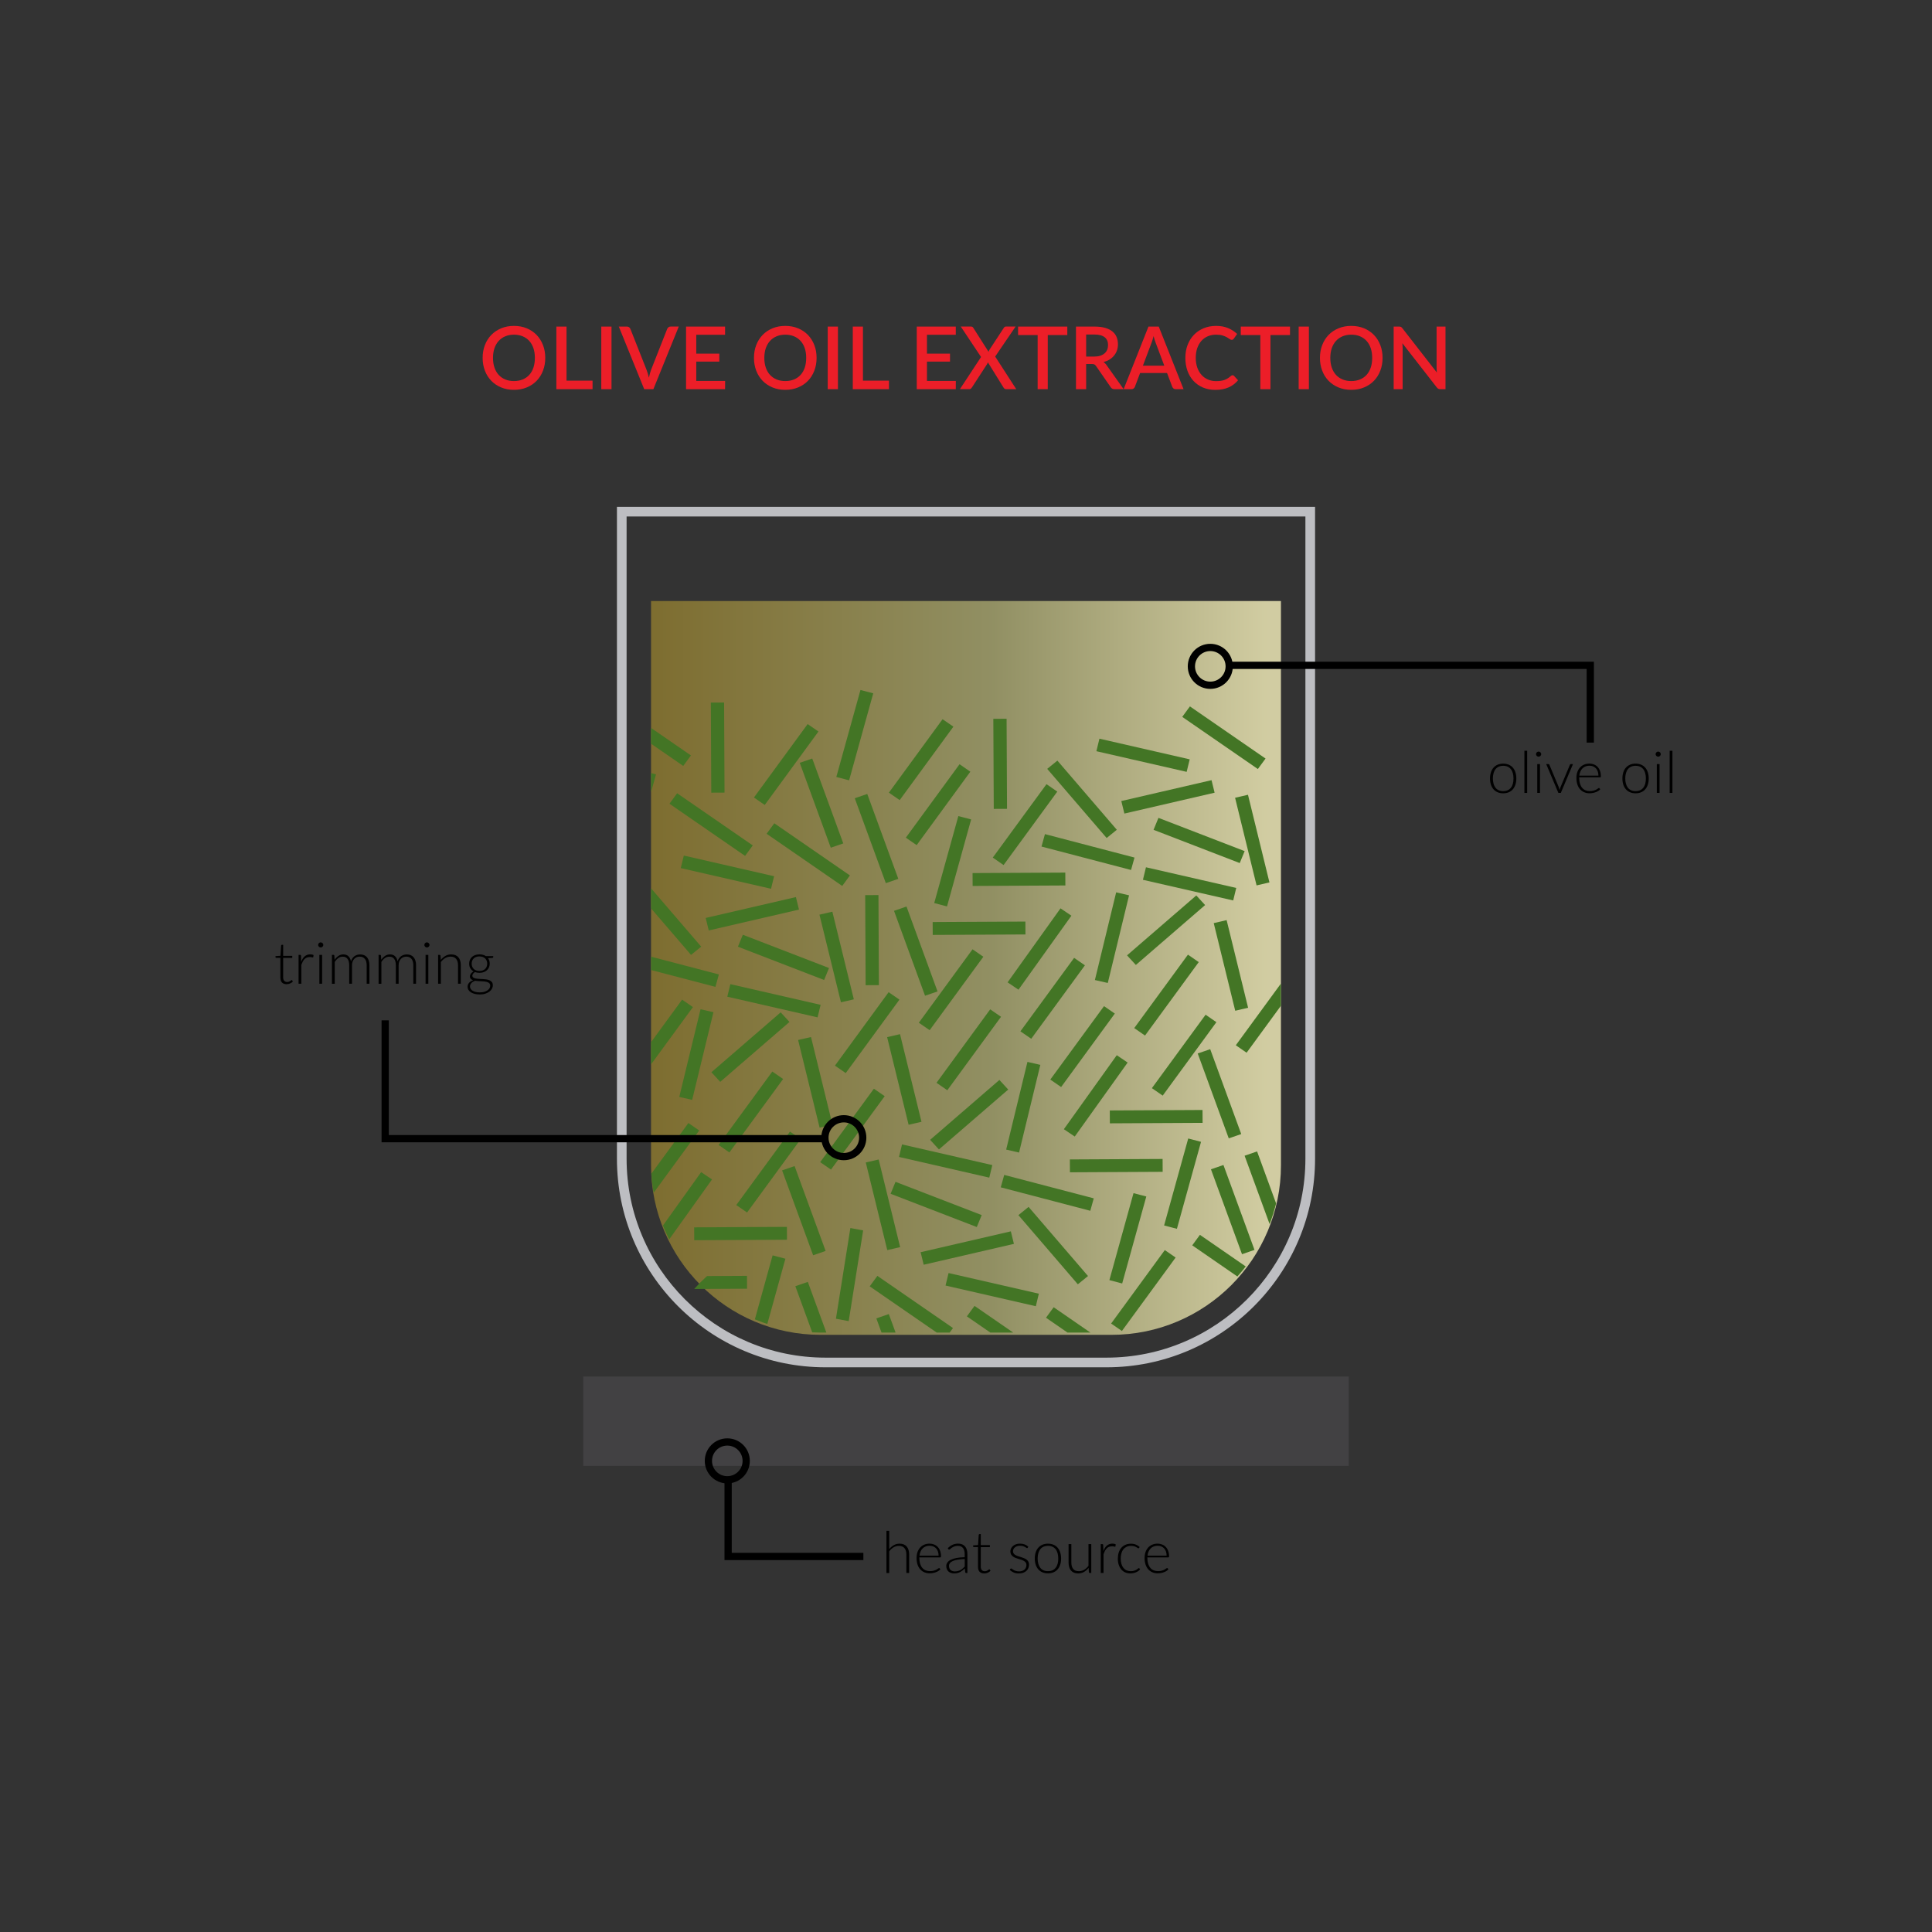 <?xml version="1.0" encoding="utf-8"?>
<!-- Generator: Adobe Illustrator 23.0.1, SVG Export Plug-In . SVG Version: 6.00 Build 0)  -->
<svg version="1.1" id="Layer_1" xmlns="http://www.w3.org/2000/svg" xmlns:xlink="http://www.w3.org/1999/xlink" x="0px" y="0px"
	 viewBox="0 0 800 800" style="enable-background:new 0 0 800 800;" xml:space="preserve">
<rect x="0" y="0" width="800" height="800" fill="#333333" stroke="none"/>
<style type="text/css">
	.st0{fill:#BDBEC2;}
	.st1{opacity:0.78;fill:url(#SVGID_1_);}
	.st2{clip-path:url(#SVGID_3_);fill:#437525;}
	.st3{clip-path:url(#SVGID_3_);fill:none;}
	.st4{fill:none;stroke:#000000;stroke-width:3;stroke-miterlimit:10;}
	.st5{fill:#424143;}
	.st6{fill:#EC1E28;}
</style>
<g>
	<path class="st0" d="M540.54,213.87v265.94c0,45.41-36.95,82.36-82.36,82.36H341.82c-45.41,0-82.36-36.95-82.36-82.36V213.87
		H540.54 M544.54,209.87H255.46v269.94c0,47.69,38.66,86.36,86.36,86.36h116.36c47.69,0,86.36-38.66,86.36-86.36V209.87
		L544.54,209.87z"/>
</g>
<linearGradient id="SVGID_1_" gradientUnits="userSpaceOnUse" x1="269.58" y1="400.798" x2="530.42" y2="400.798">
	<stop  offset="0" style="stop-color:#937E2F"/>
	<stop  offset="0.543" style="stop-color:#ACAA71"/>
	<stop  offset="0.977" style="stop-color:#FEF8C1"/>
</linearGradient>
<path class="st1" d="M460.2,552.73H339.8c-38.78,0-70.22-31.44-70.22-70.22V248.87h260.84v233.64
	C530.42,521.29,498.98,552.73,460.2,552.73z"/>
<g>
	<defs>
		<path id="SVGID_2_" d="M460.2,551.79H339.8c-38.78,0-70.22-31.44-70.22-70.22V247.93h260.84v233.64
			C530.42,520.35,498.98,551.79,460.2,551.79z"/>
	</defs>
	<clipPath id="SVGID_3_">
		<use xlink:href="#SVGID_2_"  style="overflow:visible;"/>
	</clipPath>
	<polygon class="st2" points="316.66,333.32 312.19,330.23 334.43,299.82 338.9,302.91 	"/>
	<polygon class="st2" points="372.54,331.31 368.07,328.22 390.3,297.81 394.78,300.89 	"/>
	<polygon class="st2" points="349.18,349.24 344.01,351.02 331.16,315.87 336.33,314.09 	"/>
	<polygon class="st2" points="351.93,362.5 348.75,366.85 317.44,345.25 320.62,340.9 	"/>
	<polygon class="st2" points="339.32,378.74 344.66,377.51 353.55,413.8 348.22,415.03 	"/>
	<polygon class="st2" points="330.48,430.64 335.82,429.41 344.71,465.7 339.38,466.93 	"/>
	<polygon class="st2" points="305.56,392.01 307.59,387.06 343.28,400.83 341.25,405.79 	"/>
	<polygon class="st2" points="293.48,385.28 292.21,380.1 329.57,371.46 330.84,376.64 	"/>
	<polygon class="st2" points="301.16,412.71 302.42,407.52 339.8,416.08 338.54,421.27 	"/>
	<polygon class="st2" points="281.89,359.46 283.15,354.27 320.53,362.83 319.27,368.02 	"/>
	<polygon class="st2" points="298.23,447.97 294.58,443.99 323.26,419.19 326.91,423.17 	"/>
	<polygon class="st2" points="286.61,455.44 281.27,454.22 290.08,417.91 295.42,419.13 	"/>
	<polygon class="st2" points="309.35,502.07 304.87,498.99 327.11,468.57 331.58,471.66 	"/>
	<polygon class="st2" points="302.03,477.2 297.56,474.12 319.8,443.7 324.27,446.79 	"/>
	<polygon class="st2" points="341.87,517.99 336.7,519.78 323.85,484.63 329.02,482.84 	"/>
	<polygon class="st2" points="311.7,350.07 308.52,354.41 277.21,332.81 280.39,328.47 	"/>
	
		<rect x="287.46" y="511.85" transform="matrix(5.100190e-03 1 -1 5.100190e-03 819.693 238.228)" class="st2" width="5.33" height="38.4"/>
	
		<rect x="303.99" y="491.58" transform="matrix(5.100190e-03 1 -1 5.100190e-03 815.87 201.525)" class="st2" width="5.33" height="38.4"/>
	<polygon class="st2" points="272.93,519.03 268.42,515.99 290.33,485.35 294.83,488.39 	"/>
	
		<rect x="294.43" y="290.91" transform="matrix(1 -4.812161e-03 4.812161e-03 1 -1.486 1.434)" class="st2" width="5.49" height="37.3"/>
	<polygon class="st2" points="261.64,356.67 256.35,355.28 266.34,319.27 271.63,320.65 	"/>
	<polygon class="st2" points="315.23,557.23 309.93,555.84 319.92,519.82 325.22,521.21 	"/>
	<polygon class="st2" points="290.35,391.99 286.14,395.4 261.53,366.77 265.74,363.35 	"/>
	<polygon class="st2" points="297.67,403.5 296.24,408.64 259.16,398.94 260.59,393.79 	"/>
	<polygon class="st2" points="267.28,498.52 262.81,495.43 285.05,465.02 289.52,468.11 	"/>
	<polygon class="st2" points="344.09,484.31 339.62,481.22 361.86,450.81 366.33,453.9 	"/>
	<polygon class="st2" points="347.36,565.96 342.19,567.74 329.33,532.59 334.5,530.8 	"/>
	<polygon class="st2" points="286.1,312.81 282.92,317.16 251.61,295.56 254.79,291.21 	"/>
	<rect x="277.08" y="239.3" class="st3" width="73.15" height="255.79"/>
	<polygon class="st2" points="282.45,413.93 286.93,417.02 264.69,447.43 260.22,444.35 	"/>
	<polygon class="st2" points="397.33,316.45 401.8,319.54 379.57,349.95 375.09,346.86 	"/>
	<polygon class="st2" points="362.87,545.91 368.04,544.13 380.89,579.28 375.72,581.06 	"/>
	<polygon class="st2" points="360.13,532.65 363.3,528.31 394.61,549.91 391.44,554.25 	"/>
	<polygon class="st2" points="372.73,516.41 367.4,517.64 358.5,481.35 363.84,480.12 	"/>
	<polygon class="st2" points="381.57,464.51 376.24,465.74 367.34,429.46 372.68,428.22 	"/>
	<polygon class="st2" points="406.5,503.14 404.47,508.09 368.78,494.32 370.81,489.37 	"/>
	<polygon class="st2" points="418.57,509.87 419.84,515.06 382.48,523.7 381.21,518.51 	"/>
	<polygon class="st2" points="410.89,482.44 409.64,487.63 372.26,479.07 373.51,473.88 	"/>
	<polygon class="st2" points="430.16,535.69 428.91,540.88 391.53,532.32 392.78,527.14 	"/>
	<polygon class="st2" points="413.83,447.18 417.48,451.16 388.79,475.96 385.15,471.98 	"/>
	<polygon class="st2" points="425.44,439.71 430.78,440.94 421.97,477.25 416.63,476.02 	"/>
	<polygon class="st2" points="402.71,393.08 407.18,396.17 384.95,426.58 380.47,423.49 	"/>
	<polygon class="st2" points="410.02,417.95 414.5,421.03 392.26,451.45 387.79,448.36 	"/>
	<polygon class="st2" points="370.19,377.16 375.36,375.37 388.21,410.53 383.04,412.31 	"/>
	<polygon class="st2" points="400.36,545.08 403.53,540.74 434.84,562.34 431.67,566.69 	"/>
	
		<rect x="419.27" y="344.89" transform="matrix(-5.100190e-03 -1 1 -5.100190e-03 59.994 787.879)" class="st2" width="5.33" height="38.4"/>
	
		<rect x="402.73" y="365.17" transform="matrix(-5.100190e-03 -1 1 -5.100190e-03 23.103 791.722)" class="st2" width="5.33" height="38.4"/>
	<polygon class="st2" points="439.13,376.13 443.64,379.17 421.73,409.81 417.22,406.77 	"/>
	
		<rect x="358.36" y="370.64" transform="matrix(-1 4.812161e-03 -4.812161e-03 -1 724.073 776.84)" class="st2" width="5.49" height="37.3"/>
	<polygon class="st2" points="356.3,285.71 361.59,287.09 351.6,323.11 346.3,321.73 	"/>
	<polygon class="st2" points="396.83,337.92 402.13,339.31 392.14,375.33 386.84,373.94 	"/>
	<polygon class="st2" points="421.7,503.16 425.91,499.75 450.52,528.38 446.31,531.8 	"/>
	<polygon class="st2" points="414.39,491.65 415.82,486.51 452.9,496.21 451.47,501.36 	"/>
	<polygon class="st2" points="444.77,396.63 449.24,399.72 427.01,430.13 422.53,427.05 	"/>
	<polygon class="st2" points="367.96,410.84 372.44,413.93 350.2,444.34 345.73,441.26 	"/>
	<polygon class="st2" points="353.94,330.54 359.11,328.76 371.97,363.91 366.8,365.69 	"/>
	<polygon class="st2" points="352.12,508.5 357.41,509.49 351.43,547.05 346.14,546.06 	"/>
	<polygon class="st2" points="464.56,551.13 460.09,548.05 482.32,517.63 486.8,520.72 	"/>
	<polygon class="st2" points="415.56,358.2 411.09,355.11 433.33,324.7 437.8,327.79 	"/>
	<polygon class="st2" points="533.39,511.93 528.22,513.71 515.36,478.56 520.53,476.78 	"/>
	<polygon class="st2" points="524.03,314.1 520.85,318.44 489.54,296.84 492.72,292.5 	"/>
	<polygon class="st2" points="511.42,330.34 516.76,329.1 525.65,365.39 520.32,366.63 	"/>
	<polygon class="st2" points="502.58,382.24 507.92,381 516.81,417.29 511.48,418.53 	"/>
	<polygon class="st2" points="477.66,343.61 479.69,338.66 515.38,352.43 513.35,357.38 	"/>
	<polygon class="st2" points="465.58,336.88 464.31,331.69 501.67,323.05 502.94,328.24 	"/>
	<polygon class="st2" points="473.26,364.31 474.52,359.12 511.9,367.68 510.64,372.86 	"/>
	<polygon class="st2" points="453.99,311.06 455.25,305.87 492.63,314.43 491.37,319.61 	"/>
	<polygon class="st2" points="470.33,399.57 466.68,395.59 495.36,370.79 499.01,374.77 	"/>
	<polygon class="st2" points="458.71,407.03 453.37,405.81 462.18,369.5 467.52,370.73 	"/>
	<polygon class="st2" points="481.45,453.67 476.97,450.58 499.21,420.17 503.68,423.26 	"/>
	<polygon class="st2" points="474.13,428.8 469.66,425.71 491.9,395.3 496.37,398.39 	"/>
	<polygon class="st2" points="513.97,469.59 508.8,471.37 495.95,436.22 501.12,434.44 	"/>
	<polygon class="st2" points="528.17,532.92 524.99,537.27 493.68,515.67 496.86,511.32 	"/>
	
		<rect x="459.56" y="463.45" transform="matrix(5.100190e-03 1 -1 5.100190e-03 942.513 17.974)" class="st2" width="5.33" height="38.4"/>
	
		<rect x="476.09" y="443.18" transform="matrix(5.100190e-03 1 -1 5.100190e-03 938.69 -18.73)" class="st2" width="5.33" height="38.4"/>
	<polygon class="st2" points="445.03,470.62 440.52,467.58 462.43,436.94 466.93,439.98 	"/>
	
		<rect x="411.4" y="297.63" transform="matrix(1 -4.812161e-03 4.812161e-03 1 -1.517 1.997)" class="st2" width="5.49" height="37.3"/>
	<polygon class="st2" points="464.67,531.46 459.37,530.07 469.36,494.06 474.66,495.44 	"/>
	<polygon class="st2" points="487.33,508.83 482.03,507.44 492.02,471.42 497.32,472.81 	"/>
	<polygon class="st2" points="462.45,343.59 458.24,347 433.63,318.37 437.84,314.95 	"/>
	<polygon class="st2" points="469.77,355.1 468.34,360.24 431.26,350.54 432.69,345.39 	"/>
	<polygon class="st2" points="439.39,450.12 434.91,447.03 457.15,416.62 461.62,419.7 	"/>
	<polygon class="st2" points="516.19,435.91 511.72,432.82 533.96,402.41 538.43,405.49 	"/>
	<polygon class="st2" points="519.46,517.55 514.29,519.34 501.43,484.18 506.6,482.4 	"/>
	<polygon class="st2" points="467.61,562.9 464.43,567.24 433.12,545.64 436.3,541.3 	"/>
</g>
<circle class="st4" cx="349.41" cy="471.09" r="7.83"/>
<circle class="st4" cx="501.16" cy="275.92" r="7.83"/>
<polyline class="st4" points="508.5,275.5 658.5,275.5 658.5,307.5 "/>
<polyline class="st4" points="342.5,471.5 159.5,471.5 159.5,422.5 "/>
<g>
	<path d="M118.67,407.53c-0.81,0-1.44-0.22-1.89-0.67c-0.45-0.45-0.68-1.14-0.68-2.08v-8.16h-1.72c-0.09,0-0.16-0.02-0.22-0.07
		c-0.06-0.05-0.08-0.12-0.08-0.2v-0.44l2.04-0.14l0.29-4.27c0.02-0.07,0.05-0.14,0.1-0.19c0.05-0.06,0.12-0.08,0.2-0.08h0.54v4.56
		h3.77v0.85h-3.77v8.1c0,0.33,0.04,0.61,0.13,0.85c0.08,0.24,0.2,0.43,0.35,0.58c0.15,0.15,0.32,0.26,0.52,0.34
		c0.2,0.07,0.42,0.11,0.65,0.11c0.29,0,0.54-0.04,0.74-0.13s0.39-0.18,0.54-0.28c0.15-0.1,0.28-0.19,0.37-0.28
		c0.1-0.08,0.17-0.13,0.23-0.13c0.06,0,0.13,0.04,0.19,0.12l0.31,0.5c-0.3,0.34-0.69,0.61-1.16,0.81
		C119.66,407.42,119.17,407.53,118.67,407.53z"/>
	<path d="M124.71,398.27c0.18-0.49,0.39-0.92,0.63-1.3c0.24-0.38,0.51-0.7,0.82-0.97c0.31-0.26,0.65-0.47,1.03-0.61
		c0.38-0.14,0.8-0.21,1.27-0.21c0.25,0,0.49,0.02,0.73,0.07c0.24,0.04,0.45,0.12,0.64,0.23l-0.1,0.79
		c-0.04,0.13-0.12,0.19-0.23,0.19c-0.1,0-0.24-0.03-0.44-0.08c-0.2-0.06-0.45-0.08-0.77-0.08c-0.46,0-0.87,0.07-1.23,0.21
		c-0.36,0.14-0.68,0.35-0.96,0.63c-0.28,0.28-0.53,0.63-0.74,1.04c-0.21,0.41-0.41,0.89-0.58,1.42v7.73h-1.15v-11.94h0.61
		c0.14,0,0.23,0.03,0.29,0.08c0.06,0.06,0.09,0.15,0.11,0.29L124.71,398.27z"/>
	<path d="M133.87,391.28c0,0.14-0.03,0.28-0.09,0.4c-0.06,0.12-0.14,0.23-0.23,0.33c-0.1,0.1-0.21,0.17-0.34,0.23
		c-0.13,0.06-0.26,0.08-0.41,0.08c-0.14,0-0.28-0.03-0.41-0.08c-0.13-0.06-0.24-0.13-0.34-0.23c-0.1-0.1-0.17-0.21-0.23-0.33
		c-0.06-0.12-0.08-0.26-0.08-0.4c0-0.14,0.03-0.28,0.08-0.41c0.06-0.13,0.13-0.25,0.23-0.34c0.1-0.1,0.21-0.17,0.34-0.23
		s0.26-0.08,0.41-0.08c0.14,0,0.28,0.03,0.41,0.08s0.24,0.13,0.34,0.23c0.1,0.1,0.17,0.21,0.23,0.34
		C133.84,391,133.87,391.13,133.87,391.28z M133.38,395.39v11.94h-1.14v-11.94H133.38z"/>
	<path d="M137.45,407.33v-11.94h0.64c0.2,0,0.32,0.1,0.35,0.3l0.11,1.73c0.46-0.66,1-1.2,1.6-1.61c0.6-0.41,1.28-0.61,2.03-0.61
		c0.87,0,1.57,0.25,2.09,0.76c0.52,0.5,0.88,1.2,1.06,2.1c0.14-0.49,0.35-0.91,0.61-1.27c0.26-0.36,0.56-0.66,0.89-0.89
		c0.34-0.24,0.7-0.41,1.1-0.52c0.4-0.11,0.8-0.17,1.22-0.17c0.59,0,1.12,0.1,1.6,0.29c0.47,0.2,0.87,0.49,1.2,0.87
		c0.33,0.38,0.58,0.86,0.76,1.42c0.18,0.56,0.26,1.2,0.26,1.92v7.63h-1.14v-7.63c0-1.17-0.25-2.06-0.76-2.67
		c-0.5-0.61-1.22-0.92-2.16-0.92c-0.42,0-0.81,0.08-1.19,0.23c-0.38,0.15-0.72,0.38-1.01,0.68c-0.29,0.3-0.52,0.67-0.7,1.12
		c-0.17,0.45-0.26,0.97-0.26,1.56v7.63h-1.15v-7.63c0-1.16-0.23-2.05-0.69-2.66s-1.13-0.92-2.02-0.92c-0.65,0-1.25,0.19-1.8,0.58
		c-0.55,0.38-1.04,0.92-1.48,1.6v9.05H137.45z"/>
	<path d="M156.76,407.33v-11.94h0.64c0.2,0,0.32,0.1,0.35,0.3l0.11,1.73c0.46-0.66,1-1.2,1.6-1.61c0.6-0.41,1.28-0.61,2.03-0.61
		c0.87,0,1.57,0.25,2.09,0.76c0.52,0.5,0.88,1.2,1.06,2.1c0.14-0.49,0.35-0.91,0.61-1.27c0.26-0.36,0.56-0.66,0.89-0.89
		c0.34-0.24,0.7-0.41,1.1-0.52c0.4-0.11,0.8-0.17,1.22-0.17c0.59,0,1.12,0.1,1.6,0.29c0.47,0.2,0.87,0.49,1.2,0.87
		s0.58,0.86,0.76,1.42c0.18,0.56,0.26,1.2,0.26,1.92v7.63h-1.14v-7.63c0-1.17-0.25-2.06-0.76-2.67c-0.5-0.61-1.22-0.92-2.16-0.92
		c-0.42,0-0.81,0.08-1.19,0.23c-0.38,0.15-0.72,0.38-1.01,0.68c-0.29,0.3-0.52,0.67-0.7,1.12c-0.17,0.45-0.26,0.97-0.26,1.56v7.63
		h-1.15v-7.63c0-1.16-0.23-2.05-0.69-2.66s-1.13-0.92-2.02-0.92c-0.65,0-1.25,0.19-1.8,0.58c-0.55,0.38-1.04,0.92-1.48,1.6v9.05
		H156.76z"/>
	<path d="M177.85,391.28c0,0.14-0.03,0.28-0.09,0.4c-0.06,0.12-0.14,0.23-0.23,0.33c-0.1,0.1-0.21,0.17-0.34,0.23
		c-0.13,0.06-0.26,0.08-0.41,0.08c-0.14,0-0.28-0.03-0.41-0.08c-0.13-0.06-0.24-0.13-0.34-0.23c-0.1-0.1-0.17-0.21-0.23-0.33
		c-0.06-0.12-0.08-0.26-0.08-0.4c0-0.14,0.03-0.28,0.08-0.41c0.06-0.13,0.13-0.25,0.23-0.34c0.1-0.1,0.21-0.17,0.34-0.23
		s0.26-0.08,0.41-0.08c0.14,0,0.28,0.03,0.41,0.08s0.24,0.13,0.34,0.23c0.1,0.1,0.17,0.21,0.23,0.34
		C177.82,391,177.85,391.13,177.85,391.28z M177.36,395.39v11.94h-1.14v-11.94H177.36z"/>
	<path d="M182.52,397.48c0.55-0.69,1.19-1.24,1.91-1.66s1.53-0.62,2.42-0.62c0.66,0,1.23,0.1,1.73,0.31s0.91,0.51,1.24,0.9
		c0.33,0.39,0.58,0.86,0.74,1.42s0.25,1.18,0.25,1.87v7.63h-1.15v-7.63c0-1.12-0.26-2-0.77-2.63c-0.51-0.64-1.29-0.95-2.34-0.95
		c-0.78,0-1.5,0.2-2.18,0.59c-0.68,0.4-1.28,0.95-1.81,1.65v8.98h-1.15v-11.94h0.64c0.2,0,0.32,0.1,0.35,0.3L182.52,397.48z"/>
	<path d="M204.24,395.92v0.4c0,0.18-0.11,0.28-0.34,0.32l-1.82,0.13c0.22,0.3,0.4,0.64,0.52,1.02s0.18,0.78,0.18,1.22
		c0,0.58-0.1,1.1-0.31,1.57s-0.49,0.87-0.86,1.2s-0.82,0.59-1.34,0.77c-0.52,0.18-1.1,0.28-1.73,0.28c-0.68,0-1.3-0.1-1.86-0.31
		c-0.34,0.19-0.6,0.42-0.8,0.68s-0.29,0.52-0.29,0.77c0,0.34,0.12,0.61,0.37,0.79c0.24,0.18,0.56,0.32,0.96,0.4
		c0.4,0.08,0.85,0.14,1.36,0.16c0.51,0.02,1.03,0.05,1.55,0.08s1.05,0.08,1.55,0.15c0.51,0.07,0.96,0.2,1.36,0.38
		c0.4,0.18,0.72,0.43,0.96,0.76c0.24,0.32,0.37,0.75,0.37,1.29c0,0.5-0.13,0.97-0.37,1.43c-0.25,0.46-0.61,0.86-1.07,1.21
		c-0.47,0.35-1.03,0.63-1.7,0.85s-1.41,0.32-2.23,0.32c-0.84,0-1.58-0.09-2.21-0.26c-0.63-0.17-1.16-0.4-1.59-0.7
		c-0.43-0.29-0.75-0.63-0.97-1.01c-0.22-0.38-0.32-0.79-0.32-1.22c0-0.63,0.21-1.17,0.62-1.63s0.98-0.81,1.7-1.06
		c-0.4-0.14-0.72-0.33-0.97-0.59c-0.24-0.26-0.37-0.61-0.37-1.06c0-0.17,0.03-0.34,0.1-0.53c0.06-0.18,0.16-0.37,0.29-0.55
		c0.13-0.18,0.28-0.35,0.47-0.51c0.18-0.16,0.39-0.3,0.62-0.43c-0.57-0.33-1.01-0.76-1.33-1.31c-0.32-0.54-0.47-1.18-0.47-1.91
		c0-0.58,0.1-1.1,0.31-1.57s0.49-0.87,0.87-1.21s0.83-0.6,1.35-0.78c0.52-0.18,1.11-0.28,1.75-0.28c0.53,0,1.01,0.06,1.46,0.19
		s0.84,0.31,1.19,0.54H204.24z M202.99,408.14c0-0.38-0.1-0.68-0.29-0.91c-0.2-0.23-0.46-0.41-0.79-0.53s-0.71-0.22-1.13-0.27
		c-0.43-0.05-0.88-0.09-1.34-0.11c-0.47-0.02-0.94-0.05-1.41-0.07c-0.47-0.02-0.92-0.07-1.33-0.14c-0.3,0.12-0.58,0.26-0.84,0.41
		c-0.26,0.16-0.48,0.33-0.66,0.53c-0.18,0.2-0.33,0.42-0.43,0.65c-0.1,0.24-0.16,0.49-0.16,0.76c0,0.35,0.09,0.68,0.27,0.98
		c0.18,0.3,0.44,0.56,0.79,0.78c0.35,0.22,0.77,0.39,1.28,0.52s1.08,0.19,1.74,0.19c0.61,0,1.17-0.07,1.7-0.2
		c0.52-0.14,0.98-0.33,1.37-0.58c0.39-0.25,0.69-0.54,0.91-0.89C202.88,408.92,202.99,408.54,202.99,408.14z M198.52,402.05
		c0.51,0,0.97-0.07,1.37-0.22c0.4-0.15,0.74-0.35,1.01-0.62c0.27-0.26,0.48-0.58,0.62-0.95c0.14-0.37,0.22-0.78,0.22-1.22
		s-0.07-0.86-0.22-1.23c-0.15-0.37-0.36-0.69-0.64-0.95c-0.28-0.26-0.61-0.47-1.01-0.61c-0.4-0.14-0.85-0.22-1.35-0.22
		s-0.95,0.07-1.35,0.22c-0.4,0.14-0.73,0.35-1.01,0.61c-0.28,0.26-0.49,0.58-0.63,0.95c-0.14,0.37-0.22,0.78-0.22,1.23
		s0.07,0.86,0.22,1.22c0.14,0.37,0.35,0.68,0.63,0.95c0.28,0.26,0.61,0.47,1.01,0.62C197.57,401.98,198.02,402.05,198.52,402.05z"/>
</g>
<g>
	<path d="M622.44,316.2c0.86,0,1.62,0.15,2.3,0.44c0.68,0.29,1.25,0.71,1.71,1.24c0.46,0.54,0.82,1.18,1.06,1.94s0.37,1.6,0.37,2.54
		c0,0.94-0.12,1.78-0.37,2.53s-0.6,1.4-1.06,1.93c-0.46,0.54-1.03,0.95-1.71,1.24c-0.68,0.29-1.44,0.43-2.3,0.43
		c-0.86,0-1.62-0.14-2.3-0.43s-1.25-0.7-1.72-1.24s-0.82-1.18-1.07-1.93c-0.24-0.75-0.37-1.6-0.37-2.53c0-0.94,0.12-1.78,0.37-2.54
		c0.24-0.76,0.6-1.4,1.07-1.94s1.04-0.95,1.72-1.24S621.59,316.2,622.44,316.2z M622.44,327.59c0.71,0,1.33-0.12,1.87-0.37
		c0.53-0.24,0.98-0.59,1.33-1.05c0.36-0.46,0.62-1.01,0.8-1.65c0.18-0.64,0.26-1.37,0.26-2.17c0-0.79-0.09-1.51-0.26-2.16
		c-0.18-0.65-0.44-1.2-0.8-1.66c-0.36-0.46-0.8-0.81-1.33-1.06c-0.53-0.25-1.15-0.37-1.87-0.37s-1.33,0.13-1.87,0.37
		c-0.53,0.25-0.98,0.6-1.33,1.06c-0.36,0.46-0.62,1.01-0.8,1.66c-0.18,0.65-0.27,1.37-0.27,2.16c0,0.8,0.09,1.52,0.27,2.17
		c0.18,0.64,0.45,1.19,0.8,1.65c0.36,0.46,0.8,0.81,1.33,1.05C621.11,327.47,621.73,327.59,622.44,327.59z"/>
	<path d="M632.37,310.87v17.46h-1.15v-17.46H632.37z"/>
	<path d="M638.17,312.28c0,0.14-0.03,0.28-0.09,0.4c-0.06,0.12-0.14,0.23-0.23,0.33c-0.1,0.1-0.21,0.17-0.34,0.23
		c-0.13,0.06-0.26,0.08-0.41,0.08c-0.14,0-0.28-0.03-0.41-0.08c-0.13-0.06-0.24-0.13-0.34-0.23c-0.1-0.1-0.17-0.21-0.23-0.33
		c-0.06-0.12-0.08-0.26-0.08-0.4c0-0.14,0.03-0.28,0.08-0.41c0.06-0.13,0.13-0.25,0.23-0.34c0.1-0.1,0.21-0.17,0.34-0.23
		s0.26-0.08,0.41-0.08c0.14,0,0.28,0.03,0.41,0.08s0.24,0.13,0.34,0.23c0.1,0.1,0.17,0.21,0.23,0.34
		C638.14,312,638.17,312.13,638.17,312.28z M637.68,316.39v11.94h-1.14v-11.94H637.68z"/>
	<path d="M651.34,316.39l-5.04,11.94h-1.01l-5.04-11.94h0.9c0.11,0,0.2,0.03,0.28,0.09c0.07,0.06,0.12,0.13,0.14,0.2l3.95,9.42
		c0.12,0.35,0.22,0.7,0.29,1.04c0.07-0.34,0.17-0.69,0.3-1.04l3.96-9.42c0.04-0.09,0.09-0.16,0.16-0.21
		c0.07-0.05,0.15-0.08,0.25-0.08H651.34z"/>
	<path d="M653.91,321.89v0.23c0,0.9,0.1,1.68,0.31,2.36c0.21,0.68,0.5,1.25,0.89,1.71c0.38,0.46,0.85,0.81,1.39,1.04
		c0.54,0.23,1.15,0.35,1.82,0.35c0.6,0,1.12-0.07,1.56-0.2c0.44-0.13,0.81-0.28,1.11-0.44c0.3-0.16,0.54-0.31,0.71-0.44
		s0.3-0.2,0.38-0.2c0.1,0,0.18,0.04,0.24,0.12l0.31,0.38c-0.19,0.24-0.45,0.46-0.76,0.67s-0.67,0.39-1.06,0.53
		c-0.39,0.15-0.8,0.27-1.25,0.35s-0.89,0.13-1.34,0.13c-0.82,0-1.56-0.14-2.23-0.43c-0.67-0.28-1.25-0.7-1.73-1.24
		c-0.48-0.54-0.85-1.21-1.11-2s-0.39-1.69-0.39-2.71c0-0.86,0.12-1.65,0.37-2.37c0.24-0.72,0.6-1.35,1.06-1.87
		c0.46-0.52,1.02-0.93,1.69-1.23c0.67-0.29,1.43-0.44,2.27-0.44c0.67,0,1.3,0.12,1.87,0.35c0.58,0.23,1.08,0.57,1.5,1.01
		c0.42,0.44,0.76,0.99,1,1.64c0.24,0.65,0.37,1.39,0.37,2.23c0,0.18-0.02,0.3-0.07,0.36c-0.05,0.06-0.13,0.1-0.24,0.1H653.91z
		 M661.87,321.16c0-0.64-0.09-1.21-0.27-1.72c-0.18-0.51-0.43-0.94-0.76-1.29c-0.33-0.35-0.72-0.62-1.17-0.81
		c-0.45-0.19-0.95-0.28-1.49-0.28c-0.62,0-1.17,0.1-1.66,0.29c-0.49,0.19-0.91,0.47-1.27,0.83c-0.36,0.36-0.64,0.79-0.86,1.3
		c-0.22,0.5-0.36,1.07-0.43,1.69H661.87z"/>
	<path d="M677.26,316.2c0.86,0,1.62,0.15,2.3,0.44c0.68,0.29,1.25,0.71,1.71,1.24c0.46,0.54,0.82,1.18,1.06,1.94s0.37,1.6,0.37,2.54
		c0,0.94-0.12,1.78-0.37,2.53s-0.6,1.4-1.06,1.93c-0.46,0.54-1.03,0.95-1.71,1.24c-0.68,0.29-1.44,0.43-2.3,0.43
		c-0.86,0-1.62-0.14-2.3-0.43s-1.25-0.7-1.72-1.24s-0.82-1.18-1.07-1.93c-0.24-0.75-0.37-1.6-0.37-2.53c0-0.94,0.12-1.78,0.37-2.54
		c0.24-0.76,0.6-1.4,1.07-1.94s1.04-0.95,1.72-1.24S676.4,316.2,677.26,316.2z M677.26,327.59c0.71,0,1.33-0.12,1.87-0.37
		c0.53-0.24,0.98-0.59,1.33-1.05c0.36-0.46,0.62-1.01,0.8-1.65c0.18-0.64,0.26-1.37,0.26-2.17c0-0.79-0.09-1.51-0.26-2.16
		c-0.18-0.65-0.44-1.2-0.8-1.66c-0.36-0.46-0.8-0.81-1.33-1.06c-0.53-0.25-1.15-0.37-1.87-0.37s-1.33,0.13-1.87,0.37
		c-0.53,0.25-0.98,0.6-1.33,1.06c-0.36,0.46-0.62,1.01-0.8,1.66c-0.18,0.65-0.27,1.37-0.27,2.16c0,0.8,0.09,1.52,0.27,2.17
		c0.18,0.64,0.45,1.19,0.8,1.65c0.36,0.46,0.8,0.81,1.33,1.05C675.92,327.47,676.54,327.59,677.26,327.59z"/>
	<path d="M687.69,312.28c0,0.14-0.03,0.28-0.09,0.4c-0.06,0.12-0.14,0.23-0.23,0.33c-0.1,0.1-0.21,0.17-0.34,0.23
		c-0.13,0.06-0.26,0.08-0.41,0.08c-0.14,0-0.28-0.03-0.41-0.08c-0.13-0.06-0.24-0.13-0.34-0.23c-0.1-0.1-0.17-0.21-0.23-0.33
		c-0.06-0.12-0.08-0.26-0.08-0.4c0-0.14,0.03-0.28,0.08-0.41c0.06-0.13,0.13-0.25,0.23-0.34c0.1-0.1,0.21-0.17,0.34-0.23
		s0.26-0.08,0.41-0.08c0.14,0,0.28,0.03,0.41,0.08s0.24,0.13,0.34,0.23c0.1,0.1,0.17,0.21,0.23,0.34
		C687.66,312,687.69,312.13,687.69,312.28z M687.19,316.39v11.94h-1.14v-11.94H687.19z"/>
	<path d="M692.52,310.87v17.46h-1.15v-17.46H692.52z"/>
</g>
<rect x="241.5" y="570" class="st5" width="317" height="37"/>
<circle class="st4" cx="301.16" cy="604.92" r="7.83"/>
<polyline class="st4" points="301.5,612.5 301.5,644.5 357.5,644.5 "/>
<g>
	<path d="M368.23,641.41c0.55-0.67,1.18-1.21,1.89-1.61c0.71-0.4,1.5-0.6,2.38-0.6c0.66,0,1.23,0.1,1.73,0.31s0.91,0.51,1.24,0.9
		c0.33,0.39,0.58,0.86,0.74,1.42s0.25,1.18,0.25,1.87v7.63h-1.15v-7.63c0-1.12-0.26-2-0.77-2.63c-0.51-0.64-1.29-0.95-2.34-0.95
		c-0.78,0-1.5,0.2-2.18,0.59c-0.68,0.4-1.28,0.95-1.81,1.65v8.98h-1.15v-17.46h1.15V641.41z"/>
	<path d="M380.68,644.89v0.23c0,0.9,0.1,1.68,0.31,2.36c0.21,0.68,0.5,1.25,0.89,1.71s0.85,0.81,1.39,1.04
		c0.54,0.23,1.15,0.35,1.82,0.35c0.6,0,1.12-0.07,1.56-0.2c0.44-0.13,0.81-0.28,1.11-0.44c0.3-0.16,0.54-0.31,0.71-0.44
		c0.18-0.13,0.3-0.2,0.38-0.2c0.1,0,0.18,0.04,0.24,0.12l0.31,0.38c-0.19,0.24-0.45,0.46-0.76,0.67c-0.32,0.21-0.67,0.39-1.06,0.53
		c-0.39,0.15-0.8,0.27-1.25,0.35c-0.44,0.09-0.89,0.13-1.34,0.13c-0.82,0-1.56-0.14-2.23-0.43c-0.67-0.28-1.25-0.7-1.73-1.24
		c-0.48-0.54-0.85-1.21-1.11-2c-0.26-0.79-0.39-1.69-0.39-2.71c0-0.86,0.12-1.65,0.37-2.37s0.6-1.35,1.06-1.87
		c0.46-0.52,1.02-0.93,1.69-1.23c0.67-0.29,1.43-0.44,2.27-0.44c0.67,0,1.3,0.12,1.87,0.35c0.58,0.23,1.08,0.57,1.5,1.01
		c0.42,0.44,0.76,0.99,1,1.64c0.24,0.65,0.37,1.39,0.37,2.23c0,0.18-0.02,0.3-0.07,0.36c-0.05,0.06-0.13,0.1-0.24,0.1H380.68z
		 M388.65,644.16c0-0.64-0.09-1.21-0.27-1.72c-0.18-0.51-0.43-0.94-0.76-1.29c-0.33-0.35-0.72-0.62-1.17-0.81
		c-0.45-0.19-0.95-0.28-1.49-0.28c-0.62,0-1.17,0.1-1.66,0.29c-0.49,0.19-0.91,0.47-1.27,0.83c-0.36,0.36-0.64,0.79-0.86,1.3
		s-0.36,1.07-0.43,1.69H388.65z"/>
	<path d="M392.45,641.08c0.62-0.62,1.28-1.1,1.97-1.42c0.69-0.32,1.47-0.48,2.34-0.48c0.64,0,1.2,0.1,1.68,0.31
		c0.48,0.2,0.88,0.5,1.19,0.88c0.32,0.38,0.55,0.84,0.71,1.38s0.24,1.14,0.24,1.81v7.78h-0.46c-0.24,0-0.39-0.11-0.44-0.34
		l-0.17-1.54c-0.33,0.32-0.65,0.61-0.98,0.86s-0.66,0.47-1.01,0.65c-0.35,0.18-0.73,0.31-1.14,0.41c-0.41,0.1-0.86,0.14-1.34,0.14
		c-0.41,0-0.8-0.06-1.19-0.18c-0.38-0.12-0.73-0.3-1.03-0.55s-0.54-0.57-0.72-0.95c-0.18-0.39-0.27-0.85-0.27-1.4
		c0-0.5,0.14-0.97,0.43-1.4s0.74-0.81,1.36-1.13s1.41-0.58,2.37-0.77c0.96-0.19,2.12-0.3,3.47-0.34v-1.25c0-1.1-0.24-1.95-0.71-2.55
		c-0.48-0.6-1.18-0.89-2.12-0.89c-0.58,0-1.07,0.08-1.47,0.24c-0.4,0.16-0.75,0.34-1.03,0.53c-0.28,0.19-0.51,0.37-0.68,0.53
		s-0.32,0.24-0.44,0.24c-0.09,0-0.16-0.02-0.22-0.06s-0.1-0.09-0.14-0.16L392.45,641.08z M399.47,645.56
		c-1.14,0.04-2.11,0.13-2.93,0.27s-1.5,0.33-2.03,0.57c-0.53,0.24-0.93,0.53-1.18,0.86s-0.38,0.71-0.38,1.13
		c0,0.4,0.07,0.75,0.2,1.04c0.13,0.29,0.31,0.53,0.53,0.72c0.22,0.19,0.47,0.33,0.76,0.41c0.29,0.09,0.59,0.13,0.9,0.13
		c0.46,0,0.89-0.05,1.28-0.15c0.39-0.1,0.75-0.24,1.08-0.42c0.33-0.18,0.64-0.39,0.93-0.64s0.57-0.52,0.85-0.8V645.56z"/>
	<path d="M407.54,651.53c-0.81,0-1.44-0.22-1.89-0.67c-0.45-0.45-0.68-1.14-0.68-2.08v-8.16h-1.72c-0.09,0-0.16-0.02-0.22-0.07
		c-0.06-0.05-0.08-0.12-0.08-0.2v-0.44l2.04-0.14l0.29-4.27c0.02-0.07,0.05-0.14,0.1-0.19s0.12-0.08,0.2-0.08h0.54v4.56h3.77v0.85
		h-3.77v8.1c0,0.33,0.04,0.61,0.13,0.85c0.08,0.24,0.2,0.43,0.35,0.58c0.15,0.15,0.32,0.26,0.52,0.34c0.2,0.07,0.42,0.11,0.65,0.11
		c0.29,0,0.54-0.04,0.74-0.13s0.39-0.18,0.54-0.28c0.15-0.1,0.28-0.19,0.37-0.28s0.17-0.13,0.23-0.13c0.06,0,0.13,0.04,0.19,0.12
		l0.31,0.5c-0.3,0.34-0.69,0.61-1.16,0.81S408.04,651.53,407.54,651.53z"/>
	<path d="M425.57,640.87c-0.06,0.11-0.16,0.17-0.28,0.17c-0.09,0-0.2-0.05-0.34-0.15c-0.14-0.1-0.32-0.21-0.55-0.34
		c-0.23-0.12-0.51-0.24-0.85-0.34c-0.34-0.1-0.74-0.15-1.22-0.15c-0.43,0-0.83,0.06-1.18,0.19c-0.36,0.12-0.66,0.29-0.91,0.5
		s-0.45,0.45-0.58,0.73c-0.14,0.28-0.2,0.57-0.2,0.87c0,0.38,0.1,0.69,0.29,0.94c0.19,0.25,0.44,0.46,0.75,0.64
		c0.31,0.18,0.66,0.33,1.06,0.46c0.4,0.13,0.81,0.26,1.22,0.38s0.82,0.27,1.22,0.43c0.4,0.16,0.75,0.35,1.06,0.58
		c0.31,0.23,0.56,0.52,0.75,0.85c0.19,0.34,0.29,0.74,0.29,1.22c0,0.52-0.09,1-0.28,1.45s-0.45,0.84-0.81,1.16
		c-0.36,0.33-0.79,0.59-1.31,0.78c-0.52,0.19-1.12,0.29-1.79,0.29c-0.84,0-1.56-0.13-2.17-0.4s-1.15-0.62-1.63-1.05l0.26-0.41
		c0.04-0.06,0.09-0.11,0.14-0.14c0.05-0.03,0.12-0.05,0.21-0.05c0.1,0,0.23,0.06,0.38,0.19c0.15,0.13,0.35,0.27,0.59,0.41
		s0.55,0.29,0.92,0.41s0.81,0.19,1.35,0.19c0.5,0,0.95-0.07,1.33-0.21c0.38-0.14,0.7-0.33,0.96-0.57c0.26-0.24,0.45-0.52,0.58-0.85
		c0.13-0.32,0.2-0.67,0.2-1.03c0-0.4-0.1-0.73-0.29-1c-0.19-0.26-0.44-0.49-0.76-0.67c-0.31-0.18-0.67-0.34-1.06-0.47
		c-0.4-0.13-0.8-0.26-1.22-0.38s-0.82-0.27-1.22-0.42c-0.4-0.15-0.75-0.34-1.06-0.58c-0.31-0.23-0.56-0.51-0.76-0.85
		c-0.19-0.33-0.29-0.75-0.29-1.24c0-0.42,0.09-0.83,0.28-1.22s0.45-0.74,0.79-1.03s0.75-0.53,1.24-0.71
		c0.49-0.18,1.04-0.26,1.64-0.26c0.73,0,1.37,0.1,1.94,0.31c0.56,0.21,1.08,0.53,1.54,0.96L425.57,640.87z"/>
	<path d="M433.94,639.2c0.86,0,1.62,0.15,2.3,0.44c0.68,0.29,1.25,0.71,1.71,1.24c0.46,0.54,0.82,1.18,1.06,1.94s0.37,1.6,0.37,2.54
		c0,0.94-0.12,1.78-0.37,2.53s-0.6,1.4-1.06,1.93c-0.46,0.54-1.03,0.95-1.71,1.24c-0.68,0.29-1.44,0.43-2.3,0.43
		c-0.86,0-1.62-0.14-2.3-0.43s-1.25-0.7-1.72-1.24s-0.82-1.18-1.07-1.93c-0.24-0.75-0.37-1.6-0.37-2.53c0-0.94,0.12-1.78,0.37-2.54
		c0.24-0.76,0.6-1.4,1.07-1.94s1.04-0.95,1.72-1.24S433.08,639.2,433.94,639.2z M433.94,650.59c0.71,0,1.33-0.12,1.87-0.37
		c0.53-0.24,0.98-0.59,1.33-1.05c0.36-0.46,0.62-1.01,0.8-1.65c0.18-0.64,0.26-1.37,0.26-2.17c0-0.79-0.09-1.51-0.26-2.16
		c-0.18-0.65-0.44-1.2-0.8-1.66c-0.36-0.46-0.8-0.81-1.33-1.06c-0.53-0.25-1.15-0.37-1.87-0.37s-1.33,0.13-1.87,0.37
		c-0.53,0.25-0.98,0.6-1.33,1.06c-0.36,0.46-0.62,1.01-0.8,1.66c-0.18,0.65-0.27,1.37-0.27,2.16c0,0.8,0.09,1.52,0.27,2.17
		c0.18,0.64,0.45,1.19,0.8,1.65c0.36,0.46,0.8,0.81,1.33,1.05C432.6,650.47,433.23,650.59,433.94,650.59z"/>
	<path d="M451.87,639.39v11.94h-0.64c-0.2,0-0.32-0.1-0.35-0.31l-0.11-1.78c-0.55,0.69-1.19,1.24-1.91,1.66
		c-0.72,0.42-1.53,0.62-2.42,0.62c-0.66,0-1.24-0.1-1.74-0.31s-0.91-0.51-1.24-0.9c-0.33-0.39-0.58-0.86-0.74-1.42
		c-0.17-0.55-0.25-1.18-0.25-1.87v-7.63h1.15v7.63c0,1.12,0.26,2,0.77,2.63c0.51,0.64,1.29,0.95,2.34,0.95c0.78,0,1.5-0.2,2.18-0.59
		c0.68-0.4,1.28-0.95,1.81-1.65v-8.98H451.87z"/>
	<path d="M456.88,642.27c0.18-0.49,0.39-0.92,0.63-1.3c0.24-0.38,0.51-0.7,0.82-0.97c0.31-0.26,0.65-0.47,1.03-0.61
		c0.38-0.14,0.8-0.21,1.27-0.21c0.25,0,0.49,0.02,0.73,0.07c0.24,0.04,0.45,0.12,0.64,0.23l-0.1,0.79
		c-0.04,0.13-0.12,0.19-0.23,0.19c-0.1,0-0.24-0.03-0.44-0.08c-0.2-0.06-0.45-0.08-0.77-0.08c-0.46,0-0.87,0.07-1.23,0.21
		c-0.36,0.14-0.68,0.35-0.96,0.63c-0.28,0.28-0.53,0.63-0.74,1.04c-0.21,0.41-0.41,0.89-0.58,1.42v7.73h-1.15v-11.94h0.61
		c0.14,0,0.23,0.03,0.29,0.08c0.06,0.06,0.09,0.15,0.11,0.29L456.88,642.27z"/>
	<path d="M471.63,640.99c-0.04,0.04-0.08,0.07-0.11,0.1c-0.04,0.03-0.09,0.04-0.15,0.04c-0.08,0-0.19-0.05-0.32-0.16
		c-0.14-0.11-0.32-0.23-0.55-0.35c-0.23-0.13-0.52-0.25-0.87-0.35c-0.35-0.11-0.77-0.16-1.27-0.16c-0.69,0-1.3,0.12-1.83,0.37
		s-0.98,0.59-1.35,1.05c-0.37,0.46-0.65,1.01-0.83,1.66c-0.19,0.65-0.28,1.38-0.28,2.18c0,0.84,0.1,1.58,0.29,2.23
		c0.2,0.65,0.47,1.19,0.83,1.64c0.36,0.44,0.8,0.78,1.31,1.01c0.51,0.23,1.08,0.35,1.7,0.35c0.58,0,1.06-0.07,1.45-0.2
		c0.39-0.14,0.71-0.28,0.96-0.44s0.45-0.31,0.59-0.44c0.14-0.14,0.26-0.2,0.36-0.2s0.18,0.04,0.24,0.12l0.3,0.38
		c-0.18,0.24-0.42,0.46-0.7,0.67s-0.6,0.39-0.95,0.54c-0.35,0.15-0.73,0.27-1.15,0.35s-0.84,0.13-1.29,0.13
		c-0.76,0-1.45-0.14-2.08-0.41c-0.63-0.28-1.17-0.68-1.62-1.2c-0.45-0.52-0.8-1.17-1.06-1.93s-0.38-1.62-0.38-2.59
		c0-0.91,0.12-1.74,0.36-2.5c0.24-0.75,0.59-1.4,1.06-1.94c0.46-0.54,1.03-0.97,1.7-1.27c0.67-0.3,1.43-0.45,2.3-0.45
		c0.78,0,1.46,0.12,2.06,0.37c0.6,0.25,1.12,0.58,1.57,1.01L471.63,640.99z"/>
	<path d="M475.1,644.89v0.23c0,0.9,0.1,1.68,0.31,2.36c0.21,0.68,0.5,1.25,0.89,1.71c0.38,0.46,0.85,0.81,1.39,1.04
		c0.54,0.23,1.15,0.35,1.82,0.35c0.6,0,1.12-0.07,1.56-0.2c0.44-0.13,0.81-0.28,1.11-0.44c0.3-0.16,0.54-0.31,0.71-0.44
		s0.3-0.2,0.38-0.2c0.1,0,0.18,0.04,0.24,0.12l0.31,0.38c-0.19,0.24-0.45,0.46-0.76,0.67s-0.67,0.39-1.06,0.53
		c-0.39,0.15-0.8,0.27-1.25,0.35s-0.89,0.13-1.34,0.13c-0.82,0-1.56-0.14-2.23-0.43c-0.67-0.28-1.25-0.7-1.73-1.24
		c-0.48-0.54-0.85-1.21-1.11-2s-0.39-1.69-0.39-2.71c0-0.86,0.12-1.65,0.37-2.37c0.24-0.72,0.6-1.35,1.06-1.87
		c0.46-0.52,1.02-0.93,1.69-1.23c0.67-0.29,1.43-0.44,2.27-0.44c0.67,0,1.3,0.12,1.87,0.35c0.58,0.23,1.08,0.57,1.5,1.01
		c0.42,0.44,0.76,0.99,1,1.64c0.24,0.65,0.37,1.39,0.37,2.23c0,0.18-0.02,0.3-0.07,0.36c-0.05,0.06-0.13,0.1-0.24,0.1H475.1z
		 M483.07,644.16c0-0.64-0.09-1.21-0.27-1.72c-0.18-0.51-0.43-0.94-0.76-1.29c-0.33-0.35-0.72-0.62-1.17-0.81
		c-0.45-0.19-0.95-0.28-1.49-0.28c-0.62,0-1.17,0.1-1.66,0.29c-0.49,0.19-0.91,0.47-1.27,0.83c-0.36,0.36-0.64,0.79-0.86,1.3
		c-0.22,0.5-0.36,1.07-0.43,1.69H483.07z"/>
</g>
<g>
	<path class="st6" d="M225.78,148.19c0,1.92-0.31,3.69-0.94,5.31c-0.62,1.62-1.5,3.02-2.64,4.19c-1.13,1.17-2.5,2.08-4.09,2.74
		c-1.59,0.66-3.36,0.99-5.3,0.99c-1.93,0-3.69-0.33-5.28-0.99c-1.59-0.66-2.96-1.57-4.09-2.74c-1.14-1.17-2.02-2.56-2.65-4.19
		c-0.62-1.62-0.94-3.39-0.94-5.31s0.31-3.69,0.94-5.31c0.62-1.62,1.51-3.02,2.65-4.19c1.14-1.18,2.5-2.09,4.09-2.75
		c1.59-0.66,3.35-0.99,5.28-0.99c1.94,0,3.71,0.33,5.3,0.99c1.59,0.66,2.95,1.58,4.09,2.75c1.13,1.18,2.01,2.57,2.64,4.19
		C225.47,144.5,225.78,146.27,225.78,148.19z M221.48,148.19c0-1.49-0.2-2.83-0.6-4.01s-0.98-2.2-1.73-3.02s-1.66-1.46-2.73-1.91
		c-1.07-0.44-2.27-0.67-3.6-0.67c-1.32,0-2.51,0.22-3.58,0.67c-1.07,0.44-1.98,1.08-2.74,1.91c-0.76,0.83-1.34,1.84-1.75,3.02
		c-0.41,1.19-0.61,2.53-0.61,4.01c0,1.5,0.2,2.84,0.61,4.03c0.41,1.19,0.99,2.19,1.75,3.02c0.76,0.82,1.67,1.45,2.74,1.89
		c1.07,0.44,2.26,0.66,3.58,0.66c1.33,0,2.53-0.22,3.6-0.66c1.07-0.44,1.98-1.07,2.73-1.89c0.75-0.82,1.33-1.83,1.73-3.02
		S221.48,149.69,221.48,148.19z"/>
	<path class="st6" d="M245.36,157.62v3.53h-14.98v-25.92h4.21v22.39H245.36z"/>
	<path class="st6" d="M253.21,161.15h-4.23v-25.92h4.23V161.15z"/>
	<path class="st6" d="M281.06,135.23l-10.51,25.92h-3.8l-10.51-25.92h3.37c0.37,0,0.67,0.09,0.9,0.28c0.23,0.19,0.4,0.42,0.52,0.69
		l6.68,16.9c0.36,0.95,0.69,2.04,0.99,3.28c0.13-0.61,0.27-1.19,0.42-1.75c0.15-0.55,0.31-1.06,0.49-1.53l6.66-16.9
		c0.1-0.24,0.26-0.46,0.5-0.67s0.54-0.31,0.9-0.31H281.06z"/>
	<path class="st6" d="M300.26,157.75l-0.02,3.4h-16.16v-25.92h16.16v3.4h-11.93v7.81h9.54v3.29h-9.54v8.01H300.26z"/>
	<path class="st6" d="M338.13,148.19c0,1.92-0.31,3.69-0.94,5.31c-0.62,1.62-1.5,3.02-2.64,4.19c-1.13,1.17-2.5,2.08-4.09,2.74
		c-1.59,0.66-3.36,0.99-5.3,0.99c-1.93,0-3.69-0.33-5.28-0.99c-1.59-0.66-2.96-1.57-4.09-2.74c-1.14-1.17-2.02-2.56-2.65-4.19
		c-0.62-1.62-0.94-3.39-0.94-5.31s0.31-3.69,0.94-5.31c0.62-1.62,1.51-3.02,2.65-4.19c1.14-1.18,2.5-2.09,4.09-2.75
		c1.59-0.66,3.35-0.99,5.28-0.99c1.94,0,3.71,0.33,5.3,0.99c1.59,0.66,2.95,1.58,4.09,2.75c1.13,1.18,2.01,2.57,2.64,4.19
		C337.82,144.5,338.13,146.27,338.13,148.19z M333.83,148.19c0-1.49-0.2-2.83-0.6-4.01s-0.98-2.2-1.73-3.02s-1.66-1.46-2.73-1.91
		c-1.07-0.44-2.27-0.67-3.6-0.67c-1.32,0-2.51,0.22-3.58,0.67c-1.07,0.44-1.98,1.08-2.74,1.91c-0.76,0.83-1.34,1.84-1.75,3.02
		c-0.41,1.19-0.61,2.53-0.61,4.01c0,1.5,0.2,2.84,0.61,4.03c0.41,1.19,0.99,2.19,1.75,3.02c0.76,0.82,1.67,1.45,2.74,1.89
		c1.07,0.44,2.26,0.66,3.58,0.66c1.33,0,2.53-0.22,3.6-0.66c1.07-0.44,1.98-1.07,2.73-1.89c0.75-0.82,1.33-1.83,1.73-3.02
		S333.83,149.69,333.83,148.19z"/>
	<path class="st6" d="M346.97,161.15h-4.23v-25.92h4.23V161.15z"/>
	<path class="st6" d="M368.1,157.62v3.53h-14.98v-25.92h4.21v22.39H368.1z"/>
	<path class="st6" d="M395.79,157.75l-0.02,3.4h-16.16v-25.92h16.16v3.4h-11.93v7.81h9.54v3.29h-9.54v8.01H395.79z"/>
	<path class="st6" d="M420.81,161.15h-4.19c-0.29,0-0.52-0.08-0.7-0.23s-0.32-0.33-0.43-0.52l-6.44-10.39
		c-0.05,0.14-0.1,0.28-0.15,0.41c-0.05,0.13-0.12,0.26-0.19,0.38l-6.23,9.59c-0.13,0.19-0.28,0.37-0.44,0.52
		c-0.16,0.16-0.38,0.23-0.64,0.23h-3.92l8.75-13.32l-8.39-12.6H402c0.3,0,0.52,0.04,0.66,0.13c0.14,0.09,0.26,0.23,0.37,0.41
		l6.3,9.9c0.06-0.14,0.12-0.29,0.18-0.43c0.06-0.14,0.14-0.29,0.23-0.45l5.87-8.95c0.12-0.2,0.25-0.36,0.4-0.46
		c0.14-0.1,0.32-0.15,0.52-0.15h4.01l-8.46,12.42L420.81,161.15z"/>
	<path class="st6" d="M441.94,138.74h-8.08v22.41h-4.19v-22.41h-8.1v-3.51h20.38V138.74z"/>
	<path class="st6" d="M465.27,161.15h-3.76c-0.74,0-1.28-0.29-1.62-0.86l-6.05-8.73c-0.2-0.3-0.43-0.52-0.67-0.65
		c-0.24-0.13-0.6-0.2-1.08-0.2h-2.34v10.44h-4.21v-25.92h7.63c1.7,0,3.17,0.17,4.4,0.52s2.24,0.84,3.03,1.48
		c0.79,0.64,1.38,1.41,1.75,2.31s0.57,1.9,0.57,3.01c0,0.9-0.13,1.74-0.4,2.52c-0.27,0.78-0.66,1.49-1.17,2.12
		c-0.51,0.64-1.14,1.19-1.88,1.66c-0.74,0.47-1.59,0.83-2.54,1.1c0.52,0.31,0.96,0.75,1.33,1.31L465.27,161.15z M453.06,147.65
		c0.96,0,1.8-0.12,2.52-0.35c0.72-0.23,1.32-0.56,1.8-0.98c0.48-0.42,0.84-0.92,1.08-1.5c0.24-0.58,0.36-1.23,0.36-1.94
		c0-1.42-0.47-2.5-1.4-3.24c-0.94-0.74-2.35-1.12-4.25-1.12h-3.42v9.13H453.06z"/>
	<path class="st6" d="M490.09,161.15h-3.26c-0.37,0-0.67-0.09-0.9-0.28c-0.23-0.19-0.4-0.42-0.52-0.69l-2.16-5.72h-11.16l-2.16,5.72
		c-0.1,0.24-0.26,0.46-0.5,0.67c-0.24,0.2-0.54,0.31-0.9,0.31h-3.26l10.28-25.92h4.27L490.09,161.15z M482.11,151.43l-3.56-9.47
		c-0.29-0.73-0.58-1.66-0.88-2.79c-0.13,0.56-0.28,1.08-0.43,1.56s-0.3,0.89-0.43,1.25l-3.56,9.45H482.11z"/>
	<path class="st6" d="M510.39,155.37c0.23,0,0.43,0.09,0.59,0.27l1.67,1.82c-1.06,1.27-2.35,2.25-3.89,2.94
		c-1.54,0.69-3.37,1.04-5.51,1.04c-1.9,0-3.61-0.33-5.14-0.98c-1.53-0.65-2.83-1.57-3.92-2.74c-1.08-1.17-1.91-2.56-2.49-4.18
		c-0.58-1.62-0.87-3.4-0.87-5.35s0.31-3.73,0.93-5.35c0.62-1.63,1.49-3.02,2.61-4.19c1.12-1.17,2.47-2.08,4.03-2.73
		s3.29-0.97,5.17-0.97c1.87,0,3.52,0.3,4.96,0.91s2.68,1.41,3.74,2.42l-1.39,1.96c-0.1,0.13-0.21,0.25-0.34,0.34
		c-0.13,0.1-0.31,0.14-0.54,0.14c-0.24,0-0.51-0.11-0.82-0.33c-0.3-0.22-0.7-0.47-1.17-0.74c-0.47-0.27-1.07-0.52-1.78-0.74
		c-0.71-0.22-1.61-0.33-2.67-0.33c-1.24,0-2.37,0.22-3.4,0.65c-1.03,0.43-1.92,1.06-2.66,1.89c-0.74,0.83-1.32,1.84-1.74,3.02
		c-0.41,1.19-0.62,2.54-0.62,4.05c0,1.52,0.22,2.88,0.65,4.08c0.43,1.19,1.03,2.2,1.78,3.02c0.76,0.82,1.64,1.45,2.66,1.88
		c1.02,0.43,2.12,0.65,3.29,0.65c0.72,0,1.37-0.04,1.93-0.12s1.09-0.2,1.58-0.38c0.48-0.17,0.93-0.39,1.36-0.66
		c0.43-0.26,0.85-0.59,1.27-0.97C509.91,155.48,510.15,155.37,510.39,155.37z"/>
	<path class="st6" d="M534.15,138.74h-8.08v22.41h-4.19v-22.41h-8.1v-3.51h20.38V138.74z"/>
	<path class="st6" d="M541.98,161.15h-4.23v-25.92h4.23V161.15z"/>
	<path class="st6" d="M572.49,148.19c0,1.92-0.31,3.69-0.94,5.31c-0.62,1.62-1.5,3.02-2.64,4.19s-2.5,2.08-4.09,2.74
		c-1.59,0.66-3.36,0.99-5.3,0.99c-1.93,0-3.69-0.33-5.28-0.99c-1.59-0.66-2.96-1.57-4.1-2.74c-1.14-1.17-2.02-2.56-2.64-4.19
		c-0.63-1.62-0.94-3.39-0.94-5.31s0.31-3.69,0.94-5.31c0.62-1.62,1.51-3.02,2.64-4.19c1.14-1.18,2.51-2.09,4.1-2.75
		c1.59-0.66,3.35-0.99,5.28-0.99c1.94,0,3.71,0.33,5.3,0.99c1.59,0.66,2.95,1.58,4.09,2.75s2.01,2.57,2.64,4.19
		C572.18,144.5,572.49,146.27,572.49,148.19z M568.19,148.19c0-1.49-0.2-2.83-0.6-4.01s-0.98-2.2-1.73-3.02s-1.66-1.46-2.73-1.91
		s-2.27-0.67-3.6-0.67c-1.32,0-2.51,0.22-3.58,0.67s-1.98,1.08-2.74,1.91s-1.34,1.84-1.75,3.02s-0.61,2.53-0.61,4.01
		c0,1.5,0.2,2.84,0.61,4.03s0.99,2.19,1.75,3.02c0.76,0.82,1.67,1.45,2.74,1.89s2.26,0.66,3.58,0.66c1.33,0,2.53-0.22,3.6-0.66
		s1.98-1.07,2.73-1.89c0.75-0.82,1.33-1.83,1.73-3.02S568.19,149.69,568.19,148.19z"/>
	<path class="st6" d="M598.55,135.23v25.92h-2.14c-0.32,0-0.6-0.06-0.83-0.17c-0.23-0.11-0.45-0.3-0.65-0.57l-14.24-18.29
		c0.04,0.35,0.06,0.69,0.08,1.03c0.02,0.34,0.03,0.66,0.03,0.95v17.05h-3.71v-25.92h2.2c0.18,0,0.33,0.01,0.46,0.03
		c0.13,0.02,0.24,0.05,0.35,0.1c0.11,0.05,0.21,0.12,0.3,0.22c0.1,0.1,0.2,0.22,0.31,0.36l14.26,18.31
		c-0.04-0.37-0.06-0.74-0.08-1.1c-0.02-0.36-0.03-0.7-0.03-1.01v-16.9H598.55z"/>
</g>
</svg>
